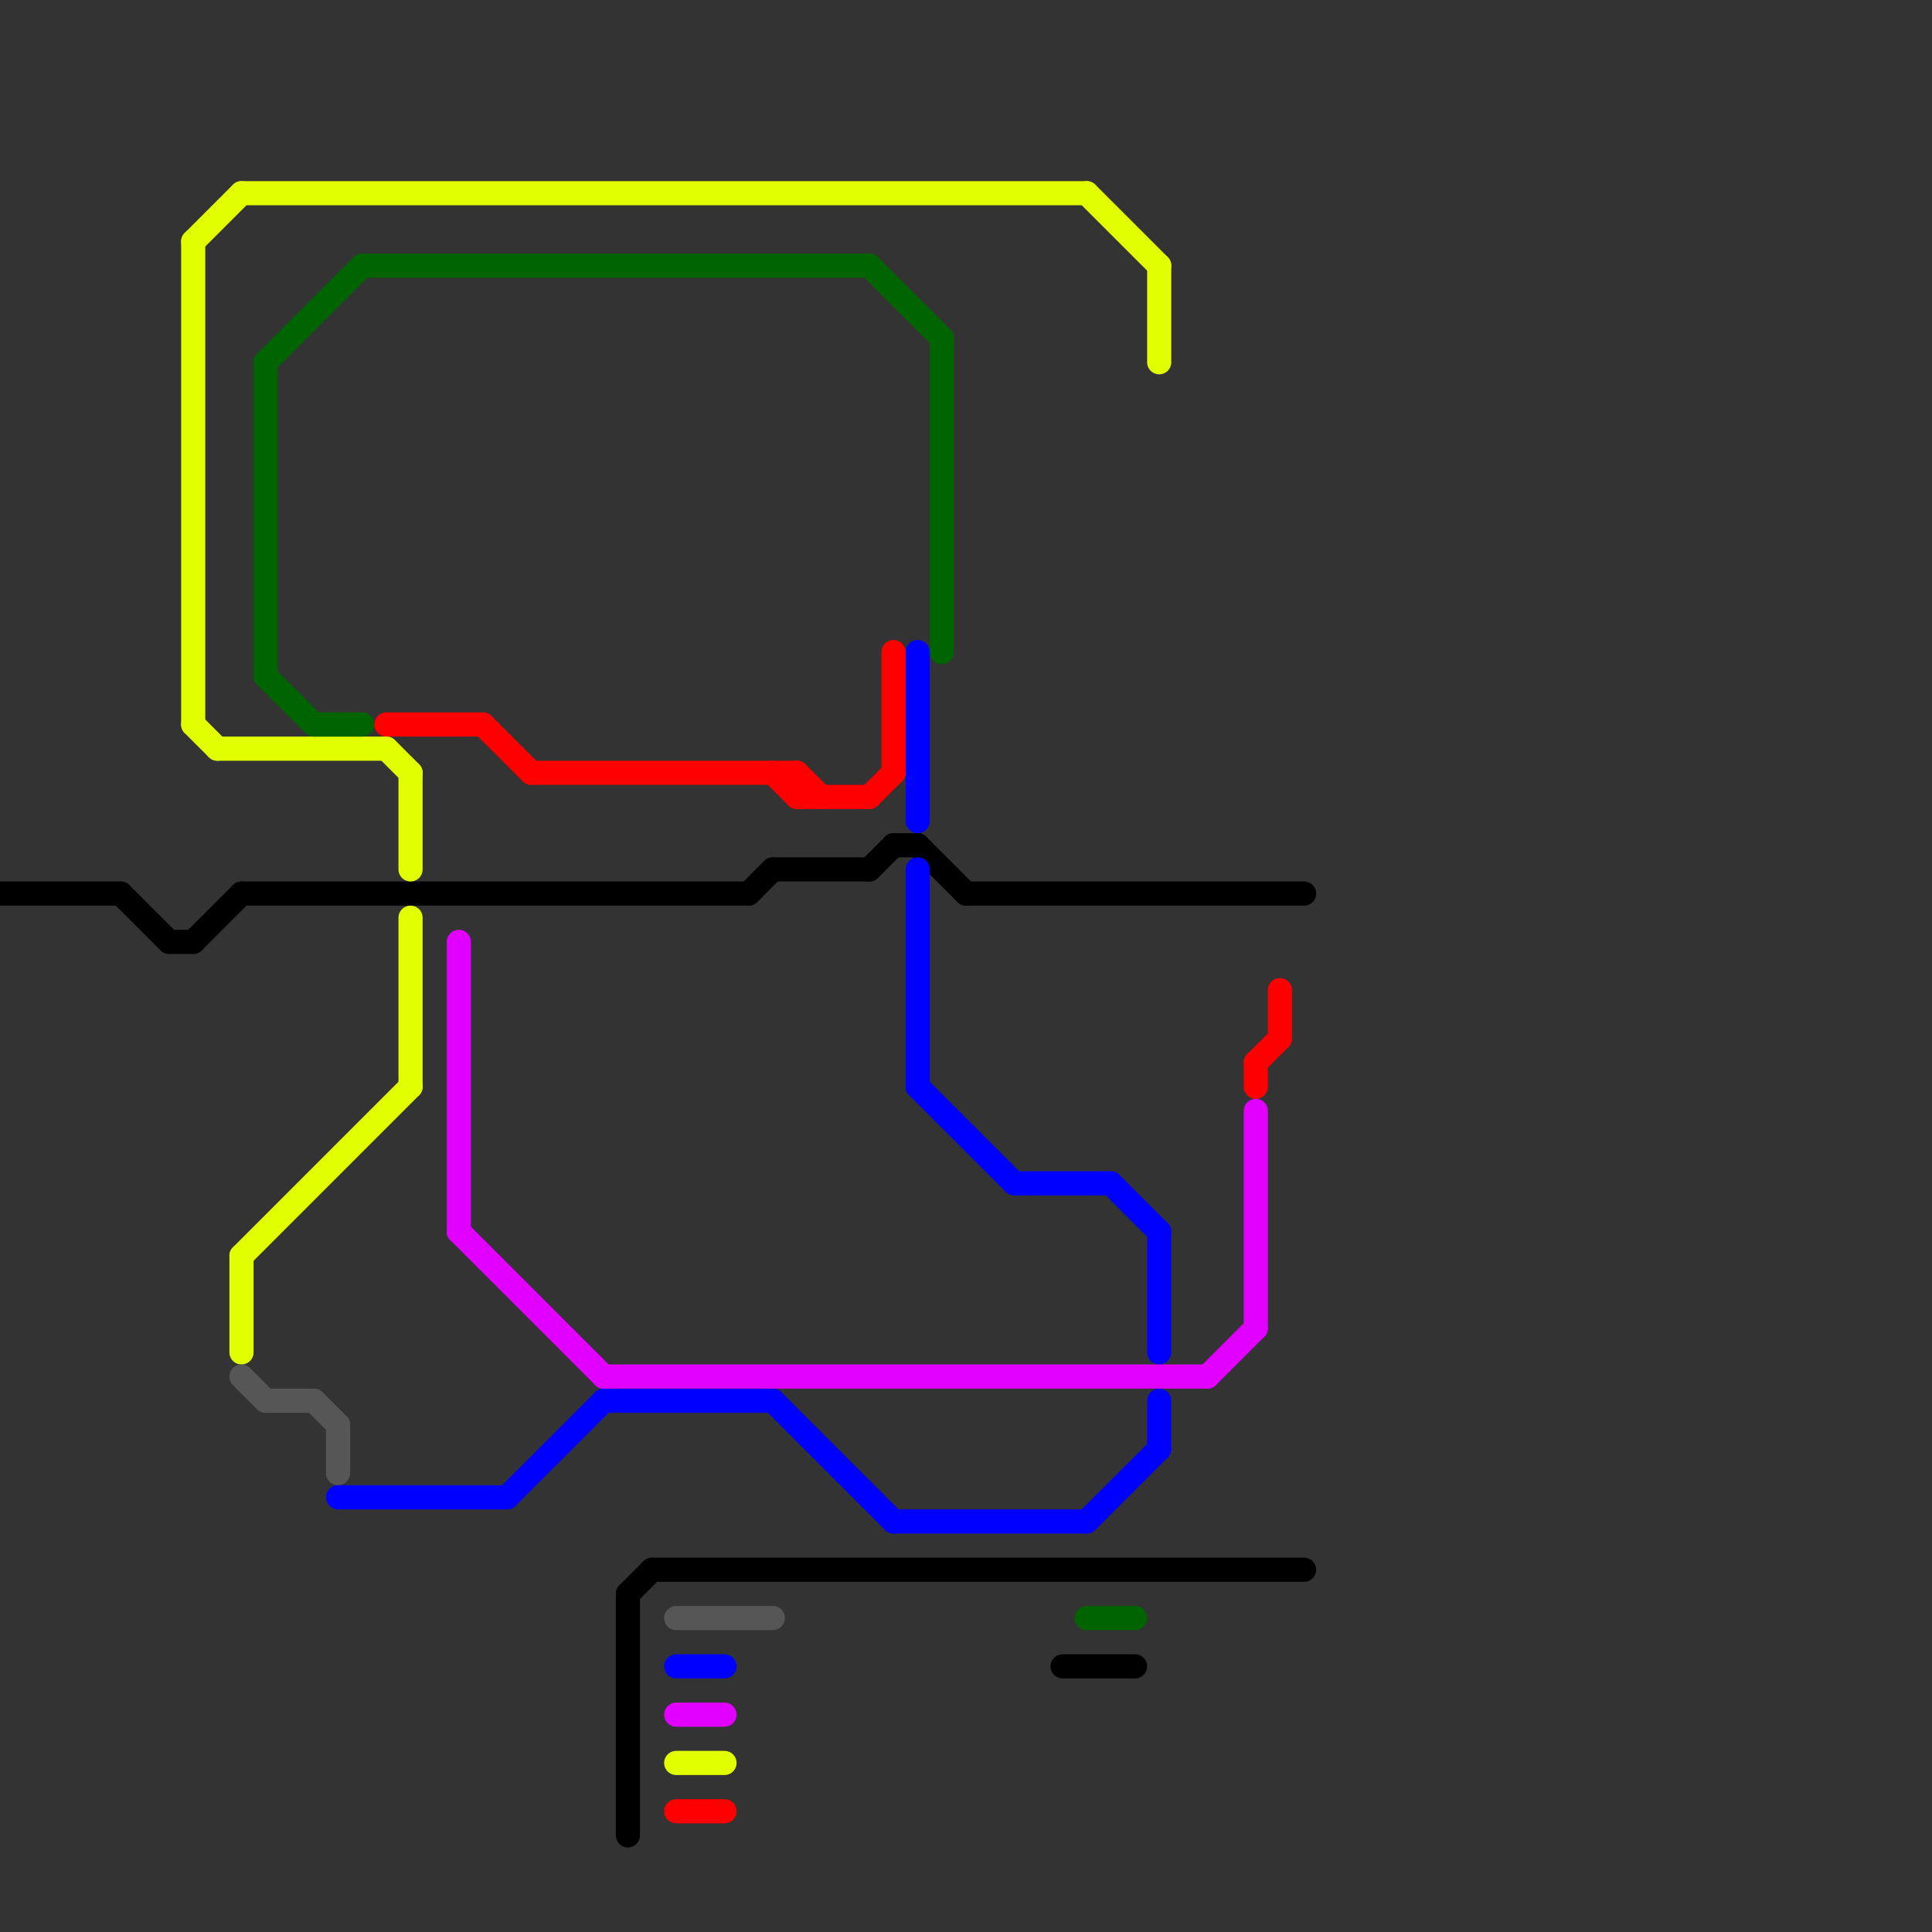 
<svg version="1.1" xmlns="http://www.w3.org/2000/svg" viewBox="0 0 80 80">
<rect x="0" y="0" width="80" height="80" fill="#333333" stroke="none"/>
<style>text { font: 1px Helvetica; font-weight: 600; white-space: pre; dominant-baseline: central; } line { stroke-width: 1; fill: none; stroke-linecap: round; stroke-linejoin: round; } .c0 { stroke: #000000 } .c1 { stroke: #e1ff00 } .c2 { stroke: #565656 } .c3 { stroke: #006400 } .c4 { stroke: #0000ff } .c5 { stroke: #ff0000 } .c6 { stroke: #e100ff }</style><defs><g id="wm-xf"><circle r="1.2" fill="#000"/><circle r="0.9" fill="#fff"/><circle r="0.6" fill="#000"/><circle r="0.3" fill="#fff"/></g><g id="wm"><circle r="0.6" fill="#000"/><circle r="0.3" fill="#fff"/></g></defs><line class="c0" x1="36" y1="36" x2="37" y2="35"/><line class="c0" x1="5" y1="37" x2="7" y2="39"/><line class="c0" x1="38" y1="35" x2="40" y2="37"/><line class="c0" x1="31" y1="37" x2="32" y2="36"/><line class="c0" x1="0" y1="37" x2="5" y2="37"/><line class="c0" x1="44" y1="69" x2="47" y2="69"/><line class="c0" x1="26" y1="66" x2="26" y2="76"/><line class="c0" x1="40" y1="37" x2="54" y2="37"/><line class="c0" x1="26" y1="66" x2="27" y2="65"/><line class="c0" x1="10" y1="37" x2="31" y2="37"/><line class="c0" x1="32" y1="36" x2="36" y2="36"/><line class="c0" x1="37" y1="35" x2="38" y2="35"/><line class="c0" x1="8" y1="39" x2="10" y2="37"/><line class="c0" x1="7" y1="39" x2="8" y2="39"/><line class="c0" x1="27" y1="65" x2="54" y2="65"/><line class="c1" x1="17" y1="32" x2="17" y2="36"/><line class="c1" x1="28" y1="73" x2="30" y2="73"/><line class="c1" x1="48" y1="11" x2="48" y2="15"/><line class="c1" x1="10" y1="52" x2="17" y2="45"/><line class="c1" x1="17" y1="38" x2="17" y2="45"/><line class="c1" x1="8" y1="30" x2="9" y2="31"/><line class="c1" x1="9" y1="31" x2="16" y2="31"/><line class="c1" x1="16" y1="31" x2="17" y2="32"/><line class="c1" x1="10" y1="8" x2="45" y2="8"/><line class="c1" x1="8" y1="10" x2="10" y2="8"/><line class="c1" x1="10" y1="52" x2="10" y2="56"/><line class="c1" x1="8" y1="10" x2="8" y2="30"/><line class="c1" x1="45" y1="8" x2="48" y2="11"/><line class="c2" x1="13" y1="58" x2="14" y2="59"/><line class="c2" x1="28" y1="67" x2="32" y2="67"/><line class="c2" x1="14" y1="59" x2="14" y2="61"/><line class="c2" x1="11" y1="58" x2="13" y2="58"/><line class="c2" x1="10" y1="57" x2="11" y2="58"/><line class="c3" x1="39" y1="14" x2="39" y2="27"/><line class="c3" x1="13" y1="30" x2="15" y2="30"/><line class="c3" x1="11" y1="28" x2="13" y2="30"/><line class="c3" x1="36" y1="11" x2="39" y2="14"/><line class="c3" x1="11" y1="15" x2="11" y2="28"/><line class="c3" x1="15" y1="11" x2="36" y2="11"/><line class="c3" x1="11" y1="15" x2="15" y2="11"/><line class="c3" x1="45" y1="67" x2="47" y2="67"/><line class="c4" x1="37" y1="63" x2="45" y2="63"/><line class="c4" x1="48" y1="58" x2="48" y2="60"/><line class="c4" x1="14" y1="62" x2="21" y2="62"/><line class="c4" x1="38" y1="27" x2="38" y2="34"/><line class="c4" x1="38" y1="45" x2="42" y2="49"/><line class="c4" x1="46" y1="49" x2="48" y2="51"/><line class="c4" x1="48" y1="51" x2="48" y2="56"/><line class="c4" x1="21" y1="62" x2="25" y2="58"/><line class="c4" x1="32" y1="58" x2="37" y2="63"/><line class="c4" x1="25" y1="58" x2="32" y2="58"/><line class="c4" x1="45" y1="63" x2="48" y2="60"/><line class="c4" x1="38" y1="36" x2="38" y2="45"/><line class="c4" x1="42" y1="49" x2="46" y2="49"/><line class="c4" x1="28" y1="69" x2="30" y2="69"/><line class="c5" x1="32" y1="32" x2="33" y2="33"/><line class="c5" x1="22" y1="32" x2="33" y2="32"/><line class="c5" x1="28" y1="75" x2="30" y2="75"/><line class="c5" x1="33" y1="32" x2="34" y2="33"/><line class="c5" x1="36" y1="33" x2="37" y2="32"/><line class="c5" x1="53" y1="41" x2="53" y2="43"/><line class="c5" x1="33" y1="32" x2="33" y2="33"/><line class="c5" x1="16" y1="30" x2="20" y2="30"/><line class="c5" x1="33" y1="33" x2="36" y2="33"/><line class="c5" x1="52" y1="44" x2="53" y2="43"/><line class="c5" x1="37" y1="27" x2="37" y2="32"/><line class="c5" x1="52" y1="44" x2="52" y2="45"/><line class="c5" x1="20" y1="30" x2="22" y2="32"/><line class="c6" x1="28" y1="71" x2="30" y2="71"/><line class="c6" x1="19" y1="39" x2="19" y2="51"/><line class="c6" x1="25" y1="57" x2="50" y2="57"/><line class="c6" x1="50" y1="57" x2="52" y2="55"/><line class="c6" x1="19" y1="51" x2="25" y2="57"/><line class="c6" x1="52" y1="46" x2="52" y2="55"/>
</svg>
